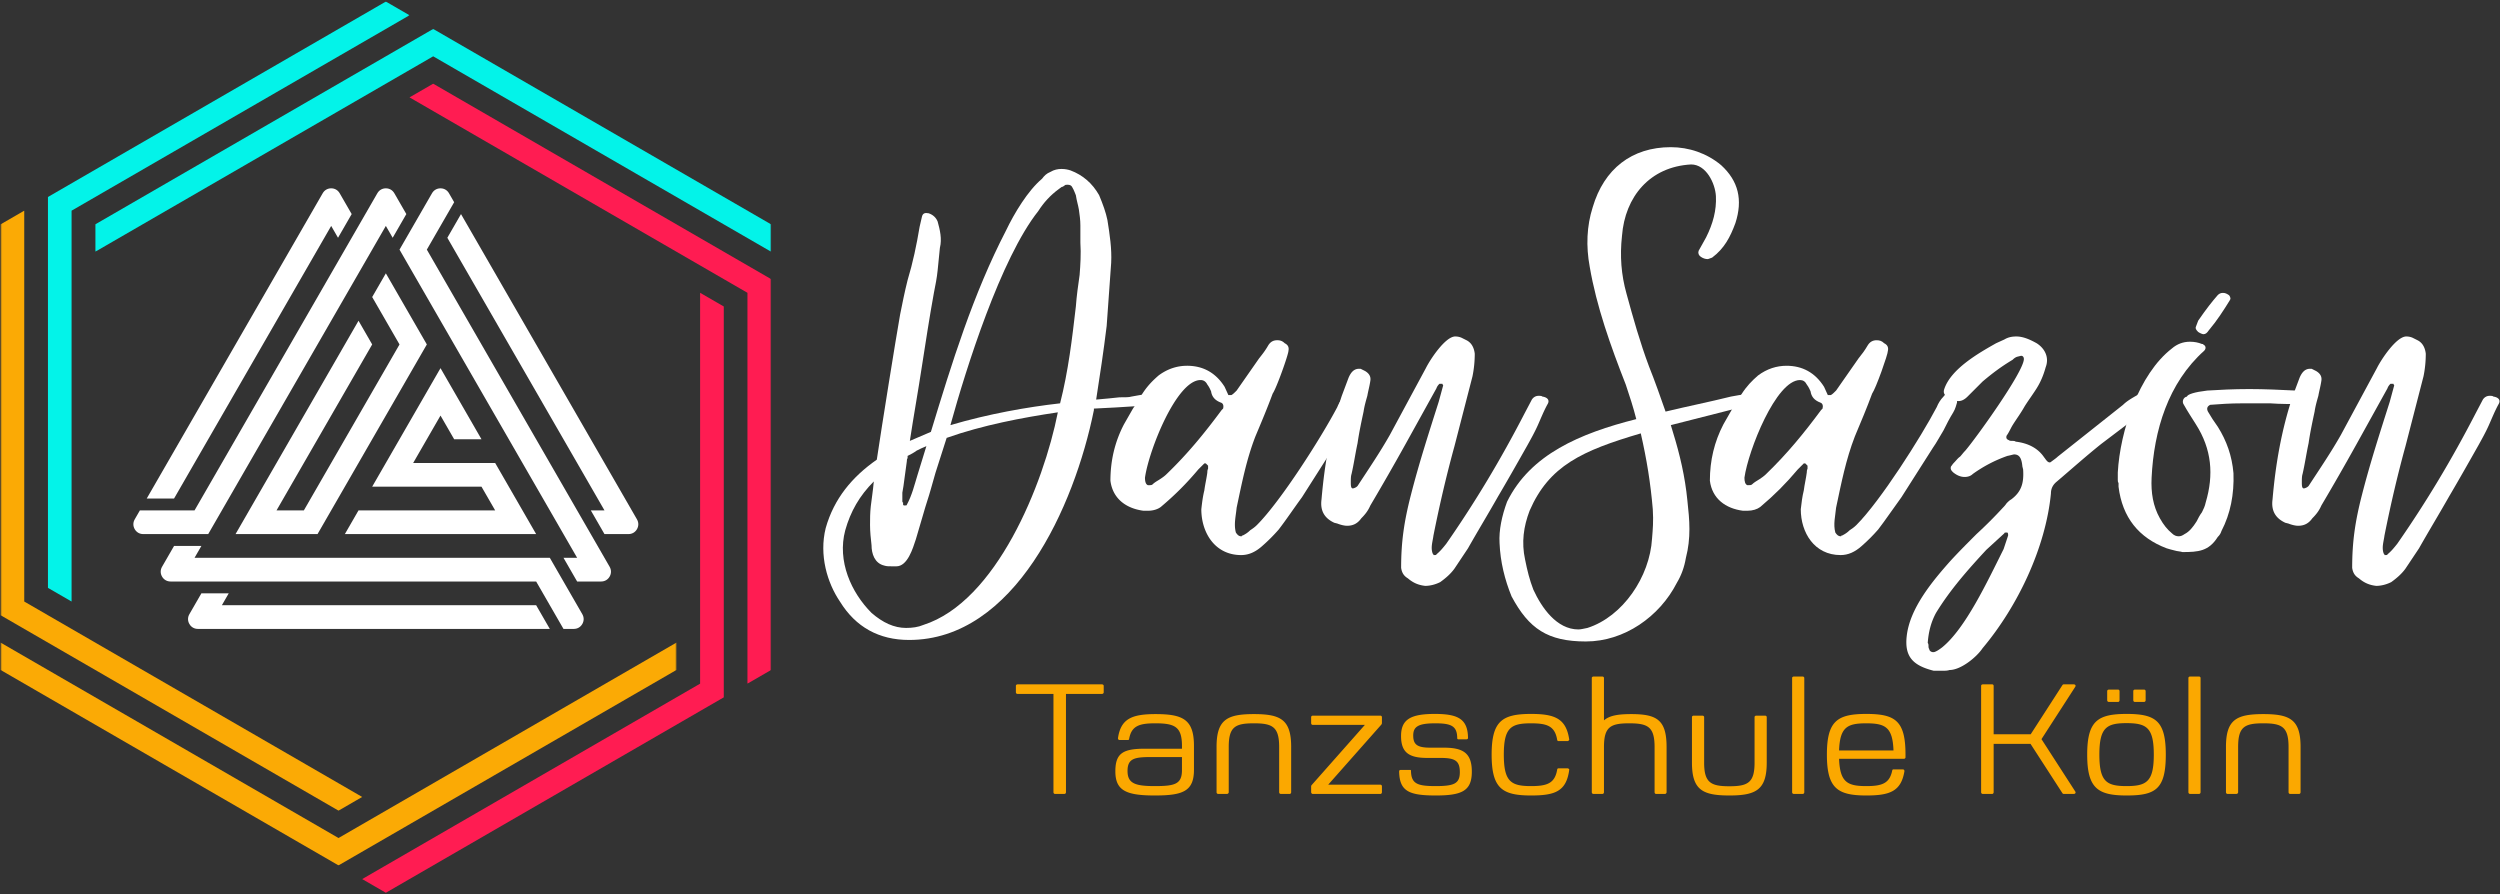 <svg xmlns="http://www.w3.org/2000/svg" width="1473" height="527" fill="none"><rect width="100%" height="100%" fill="#333333" stroke="none"/><path fill="#fff" d="M535.64 377.065c61.969 0 97.375-78.344 108.886-135.443v-.885c9.292-.443 17.26-.886 23.458-1.328 6.193-.443 10.177-.886 11.948-1.329l2.656-1.323c.443-.442 1.328-2.656 0-3.098-1.328-.443-2.213-.886-2.656-.886-.885-.443-2.213-.443-3.984-.443-3.099 0-6.193.886-9.292 1.329-1.328.442-3.542.442-7.083.442-3.985.443-8.412.886-13.719 1.328 2.208-14.166 4.422-28.77 6.193-43.38l2.656-37.177c.443-8.411-.885-16.818-2.214-25.229-.885-4.427-2.656-9.297-4.869-14.604-3.98-7.084-9.735-11.953-16.818-14.61-1.328-.442-3.099-.885-5.313-.885-2.213 0-4.421.443-6.635 1.771-2.214.885-3.542 2.213-4.87 3.984-8.411 7.083-16.375 20.36-21.245 30.542-19.474 37.62-31.869 77.901-44.26 118.62l-12.396 5.312c2.214-14.609 4.87-29.213 7.083-43.823 2.214-14.161 4.428-28.765 7.084-43.375.885-4.427 1.765-8.849 2.208-13.276l1.328-13.281c1.328-5.307 0-10.62-1.328-15.49-.885-2.213-2.651-3.984-5.307-4.869-2.214-.443-3.542 0-3.985 2.213l-1.328 5.755c-1.77 10.62-3.984 21.245-7.083 31.427-1.771 7.078-3.099 13.719-4.427 20.36-2.656 15.047-10.62 64.62-13.719 85.422-14.604 10.182-25.229 23.015-30.099 40.276-3.984 15.937.886 32.312 8.412 43.38 9.291 15.047 23.015 22.573 40.718 22.573zm-1.77-7.084c-7.079 0-13.719-3.099-20.36-8.854-11.948-11.948-20.359-30.536-15.489-48.687 3.099-11.063 8.406-20.36 16.817-28.766-.442 5.307-1.328 10.62-1.77 14.604-.443 3.985-.443 7.526-.443 11.068 0 3.979.443 7.964.885 11.948 0 4.87 1.771 10.625 7.526 11.953 1.328.438 2.657.438 4.87.438h2.208c6.641 0 9.74-10.62 11.511-15.933 1.328-4.87 3.099-10.177 4.427-15.047 1.328-4.869 3.099-9.739 4.427-14.609 1.771-6.635 3.536-12.391 5.75-19.031l3.542-11.063c21.244-7.526 44.703-11.953 65.505-15.052-8.406 42.495-36.292 111.542-79.224 125.261-3.099 1.328-6.641 1.77-10.182 1.77zm-1.329-72.145-.442-.443v-1.328c-.443 0-.443-.443-.443-.886v-4.869c.443-2.214.885-5.308 1.328-8.849.443-3.099.886-6.641 1.328-9.74 0-.443 0-1.328.443-1.771v-1.328c1.771-.885 3.542-1.771 5.313-3.099 1.77-.885 3.541-1.771 5.755-2.656l-5.313 17.265c-1.771 5.75-3.099 11.506-6.198 17.261 0 .443-.442.443-1.771.443zm27.443-47.36c9.297-33.64 29.656-98.26 51.787-126.146 3.099-4.869 7.083-9.291 11.948-12.833.442-.443 1.328-.885 1.77-1.328.443 0 1.329-.443 1.771-.885.443-.443.886-.443 1.771-.443 1.328 0 2.214.443 2.656 1.328 1.328 2.213 1.771 3.984 2.214 4.87.443 3.099 1.328 5.75 1.771 8.406.442 3.099.885 6.198.885 9.297v10.177c.443 6.641 0 13.281-.443 19.036-.885 6.193-1.77 12.391-2.213 18.589-2.214 19.031-4.427 38.062-9.297 57.099-19.474 2.208-42.047 6.193-64.62 12.833z"/><path fill="#fff" d="M731.275 327.049c4.427 0 8.412-1.771 12.396-5.313a101.463 101.463 0 0 0 9.735-9.739c4.427-5.75 8.854-12.391 13.724-19.031l18.588-29.214c2.214-3.094 3.984-6.635 6.198-10.177 1.766-3.542 3.536-7.083 5.75-10.625 1.328-2.214 1.771-4.427 2.214-5.75v-1.771c-.443-2.213-2.214-3.099-5.313-3.099-1.328 0-2.213.443-2.651 1.328-1.771 1.771-3.099 3.985-3.984 6.193-9.297 17.708-33.198 55.328-47.36 69.495-1.328 1.323-2.656 2.208-3.984 3.094-1.328 1.328-2.656 2.213-4.427 3.099h-.443c0 .442 0 .442-.443.442-1.328 0-2.213-.885-3.099-2.213-1.328-4.865 0-9.735.443-14.604 3.099-14.605 5.755-28.329 11.068-42.047 3.542-8.412 7.078-16.823 10.177-25.229 2.213-3.099 9.297-23.016 9.297-25.23.443-2.213-.443-3.541-2.214-4.427-1.328-1.328-2.656-1.771-4.427-1.771-2.213 0-3.984.886-5.312 3.099-1.771 3.099-3.537 5.313-5.308 7.526l-13.281 19.032c-1.328 1.328-2.213 2.213-3.099 2.656h-1.771l-2.213-4.87c-5.307-8.411-12.834-12.396-22.13-12.396-5.75 0-11.506 1.771-16.818 5.756-3.542 3.098-6.641 6.197-9.74 11.067-1.765 3.099-3.536 5.75-5.307 8.406a44015.52 44015.52 0 0 0-5.312 9.297c-5.313 10.183-7.969 21.245-7.969 33.198 1.328 10.62 9.297 16.375 19.474 17.703h2.656c3.099 0 5.755-.885 7.526-2.213 8.411-7.083 15.047-13.719 22.13-22.13l3.542-3.542h.885l1.328 1.328v1.771c-.442.885-.442 1.771-.442 2.213-.443 3.542-1.328 7.084-1.771 10.62-.886 3.542-1.328 7.084-1.771 11.068 0 13.719 7.969 27 23.458 27zm-54.885-41.167c-1.328-.437-1.771-2.208-1.771-4.422 2.214-15.937 18.594-57.541 32.755-57.541 1.771 0 3.099.885 3.985 2.656 1.328 1.771 1.771 3.099 2.213 3.984.443 3.099 2.214 5.313 5.755 6.641 1.323.443 1.766 1.766 1.323 3.536 0 0-.437.443-.88.886-10.182 13.724-19.922 25.672-32.312 37.625-1.328 1.328-2.657 2.213-3.985 3.099-1.328.885-3.099 1.771-4.427 3.099-.442.437-1.328.437-2.656.437z"/><path fill="#fff" d="M839.713 345.195c3.099 0 6.198-.885 8.854-2.214 3.099-2.213 6.198-4.869 8.411-7.968l7.964-11.948c5.755-10.183 11.953-20.36 17.708-30.542 5.75-9.734 11.506-19.917 17.261-30.099 2.213-3.979 4.427-7.963 6.198-11.948 1.77-3.984 3.536-8.411 5.75-12.396 1.328-2.208 0-3.979-3.094-4.421-.443-.443-1.328-.443-2.214-.443-1.77 0-3.099.885-3.984 2.213l-4.427 8.407c-13.719 26.557-28.771 51.786-46.031 76.573-1.771 2.213-3.542 4.427-5.756 6.197 0 .443-.442.443-1.77.443 0-.443 0-.443-.443-.885-1.328-3.542 0-7.084.443-10.625 3.541-17.703 7.526-34.964 12.395-52.672l10.62-41.162a67.471 67.471 0 0 0 1.328-13.276c-.442-3.984-2.213-6.64-4.869-7.968l-2.657-1.329c-.88-.442-2.208-.885-3.979-.885-5.755 0-14.609 13.281-17.265 18.589l-21.245 39.395c-5.75 10.178-12.391 19.917-19.032 30.094-.442.443-.885.886-2.213 1.328-1.328.443-1.771-.442-1.771-3.093 0-2.214 0-3.985.443-5.313 1.328-5.755 2.213-11.953 3.541-18.146.886-6.198 2.214-12.396 3.542-18.594.443-3.098 1.328-6.192 2.214-9.291.442-2.656 1.328-5.755 1.771-8.854.442-2.657-.886-4.427-3.099-5.756l-2.657-1.328h-.885c-3.099 0-4.87 2.214-6.198 5.313l-3.984 10.625c-6.636 19.916-10.178 40.276-11.948 61.078-.886 6.641 1.77 11.068 7.526 13.724l1.771.443c2.208.885 4.421 1.323 5.75 1.323 3.541 0 6.197-1.323 8.411-4.422 2.214-2.214 3.984-4.427 5.313-7.526a1550.691 1550.691 0 0 0 20.802-36.292l18.145-32.755c.443-1.328 1.329-2.214 1.771-2.657h1.771s0 .443.443.886l-2.656 9.739c-5.756 18.146-11.506 35.849-16.375 54.881-3.985 15.494-5.756 27.442-5.756 42.932.443 3.099 1.771 4.87 3.985 6.198 3.099 2.656 6.198 3.984 10.177 4.427z"/><path fill="#fff" d="M934.433 377.95c22.573 0 43.375-14.609 53.558-34.526 2.656-4.427 4.427-9.297 5.312-14.604 3.099-11.953 2.214-22.13.885-34.084-1.328-13.718-4.427-27-8.411-39.833l-1.328-4.427 48.691-12.396 2.65-1.323c.45-.442 1.33-2.656 0-3.099-1.33-.442-2.21-.885-2.65-.885-.89-.443-2.22-.443-3.99-.443-3.1 0-6.2.886-9.29 1.328-12.4 3.099-25.672 5.75-38.51 8.849-3.099-8.849-6.198-17.703-9.734-26.557-5.313-14.161-9.297-28.323-13.282-42.932-3.099-11.063-3.984-22.13-2.656-34.078 1.771-23.016 16.38-40.724 40.724-42.052 8.848 0 14.158 11.067 14.608 18.593.44 8.407-1.77 16.375-5.76 24.344l-4.43 7.964c-.44 1.328 0 2.656 1.33 3.541 1.33.886 2.66 1.328 3.99 1.328.44 0 1.32-.442 2.65-.885 7.09-5.313 10.63-11.948 13.72-20.359 4.43-13.719 1.77-24.787-8.4-34.084-8.42-7.078-19.036-10.62-29.661-10.62-23.016 0-39.391 12.834-46.031 35.407-3.542 11.067-3.985 23.015-1.771 34.968 3.984 23.459 12.396 46.917 21.245 69.49 2.213 6.641 4.427 13.276 6.197 20.359-33.197 8.412-62.406 20.802-76.13 48.688-3.099 8.411-4.87 16.818-4.427 24.344.443 11.067 3.099 21.687 7.083 31.427 10.183 19.031 21.245 26.557 43.818 26.557zm-4.427-7.083c-12.833 0-21.687-12.839-26.557-23.459-2.209-5.755-3.537-11.067-4.865-17.703-2.213-10.182-.885-19.479 2.656-28.771 11.506-26.557 30.98-35.411 65.506-45.588 3.541 15.489 5.755 29.213 7.078 44.703.443 7.083 0 11.948-.438 17.26-1.328 22.573-17.265 46.032-38.067 52.672-2.214.443-3.985.886-5.313.886z"/><path fill="#fff" d="M1084.48 327.049c4.43 0 8.41-1.771 12.39-5.313 3.54-3.098 6.64-6.197 9.74-9.739 4.43-5.75 8.85-12.391 13.72-19.031l18.59-29.214c2.21-3.094 3.99-6.635 6.2-10.177 1.76-3.542 3.54-7.083 5.75-10.625 1.33-2.214 1.77-4.427 2.21-5.75v-1.771c-.44-2.213-2.21-3.099-5.31-3.099-1.33 0-2.21.443-2.65 1.328-1.77 1.771-3.1 3.985-3.99 6.193-9.29 17.708-33.19 55.328-47.35 69.495-1.33 1.323-2.66 2.208-3.99 3.094-1.33 1.328-2.66 2.213-4.43 3.099h-.44c0 .442 0 .442-.44.442-1.33 0-2.22-.885-3.1-2.213-1.33-4.865 0-9.735.44-14.604 3.1-14.605 5.76-28.329 11.07-42.047 3.54-8.412 7.08-16.823 10.18-25.229 2.21-3.099 9.29-23.016 9.29-25.23.45-2.213-.44-3.541-2.21-4.427-1.33-1.328-2.66-1.771-4.43-1.771-2.21 0-3.98.886-5.31 3.099-1.77 3.099-3.54 5.313-5.31 7.526l-13.28 19.032c-1.33 1.328-2.21 2.213-3.1 2.656h-1.77l-2.21-4.87c-5.31-8.411-12.83-12.396-22.13-12.396-5.75 0-11.51 1.771-16.82 5.756-3.54 3.098-6.64 6.197-9.74 11.067-1.76 3.099-3.54 5.75-5.31 8.406l-5.31 9.297c-5.31 10.183-7.97 21.245-7.97 33.198 1.33 10.62 9.3 16.375 19.48 17.703h2.65c3.1 0 5.76-.885 7.53-2.213 8.41-7.083 15.05-13.719 22.13-22.13 1.33-1.328 2.21-2.214 3.54-3.542h.89l1.32 1.328v1.771c-.44.885-.44 1.771-.44 2.213-.44 3.542-1.33 7.084-1.77 10.62-.88 3.542-1.33 7.084-1.77 11.068 0 13.719 7.97 27 23.46 27zm-54.89-41.167c-1.33-.437-1.77-2.208-1.77-4.422 2.22-15.937 18.6-57.541 32.76-57.541 1.77 0 3.1.885 3.98 2.656 1.33 1.771 1.77 3.099 2.22 3.984.44 3.099 2.21 5.313 5.75 6.641 1.32.443 1.77 1.766 1.32 3.536 0 0-.43.443-.88.886-10.18 13.724-19.92 25.672-32.31 37.625-1.33 1.328-2.66 2.213-3.98 3.099-1.33.885-3.1 1.771-4.43 3.099-.44.437-1.33.437-2.66.437z"/><path fill="#fff" d="M1139.36 395.211h4.43c2.21 0 3.54 0 4.87-.443 6.64 0 15.93-7.526 19.47-12.839 20.81-24.781 37.18-59.307 40.28-91.177 0-3.099 1.33-5.307 3.54-7.078 8.85-7.526 17.26-15.052 26.12-22.13l29.21-22.135c3.54-3.094 3.1-5.75-.89-7.079-1.77-.442-3.1-.885-3.54-.885-.88 0-2.21.443-3.54 1.328-3.1 1.771-6.2 3.542-8.41 5.75l-38.5 30.542c-.89.885-2.22 1.771-3.99 3.099-.44.442-1.33.442-2.21-.443-.89-.885-1.33-1.771-1.77-2.214-3.54-5.312-9.3-8.406-16.82-9.291-.44-.443-1.33-.443-1.77-.443-.89 0-1.77 0-2.21-.443-1.33-.442-1.78-1.328-1.33-2.656 1.33-1.771 2.21-3.984 3.54-6.198 2.21-3.541 4.86-7.083 7.08-11.067 2.21-3.537 4.87-7.079 7.08-10.62 2.21-3.542 3.98-7.526 5.31-12.396 2.22-5.75-.44-11.063-5.31-14.162-3.98-2.213-7.97-3.984-11.95-3.984-2.65 0-4.87.443-7.08 1.771l-4.87 2.213c-10.18 5.756-26.56 15.047-30.54 27-.45 1.329-.45 2.657.88 3.985l3.54 2.213c.89.443 2.22.886 3.99.886s3.54-.886 5.31-2.656c3.1-3.099 5.76-5.756 8.85-8.855 5.76-4.869 11.07-8.854 17.71-12.833.44-.443 1.33-1.328 2.65-1.771l1.78-.443c1.32-.442 2.2.443 2.2 1.771 0 7.521-28.76 47.36-34.52 53.995-1.32 1.328-2.21 2.656-3.1 3.542-1.32.885-2.21 2.213-3.54 3.541-.88.886-1.33 1.771-1.77 2.214-.44 1.328 0 2.214.89 3.099l.44.443c2.21 1.77 4.43 2.656 6.64 2.656 1.77 0 3.54-.443 4.87-1.771 6.19-4.427 12.83-7.969 20.36-10.625 2.21-.443 3.54-.885 3.98-.885 3.1 0 4.43 2.213 4.87 7.083l.44 1.771c.44 7.083-.44 12.833-7.08 17.703-.88.443-1.77 1.328-2.65 2.213a16.636 16.636 0 0 1-2.22 2.657 256.293 256.293 0 0 1-15.49 15.489c-5.31 5.313-10.62 10.625-15.49 15.938-10.62 11.948-23.9 27.88-25.67 44.26-1.33 11.948 3.54 17.261 15.93 20.36zm.45-11.068c-1.33.443-3.1-.443-3.1-1.771-.44-.443-.44-1.328-.44-1.766 0-.442 0-1.328-.45-1.77.45-6.198 1.77-11.954 4.87-17.709 8.41-13.718 18.59-25.229 29.65-37.177l10.63-9.739c0-.443.44-.443 1.77-.443.44.443.44.885.44 1.771l-2.65 7.968c-9.74 19.474-22.58 46.917-36.3 57.98-1.77 1.328-3.09 2.213-4.42 2.656z"/><path fill="#fff" d="M1285.86 325.278c9.3 0 15.5-.442 20.81-8.854 1.32-1.328 1.77-2.213 2.21-3.542 5.31-10.177 7.53-21.687 7.08-34.078-.88-10.182-3.98-19.031-9.29-27.442-2.21-3.099-3.98-5.756-5.75-8.855-.89-1.77-.45-3.098 1.32-3.984 5.75-.443 11.51-.88 19.04-.88h16.37c5.76.437 12.84.437 20.8.437 2.22-.437 2.66-1.765 1.33-3.979-1.33-1.771-3.98-3.099-7.08-3.984-8.85-.443-18.59-.886-27.44-.886-9.3 0-17.71.443-24.79.886-7.52.885-11.51 2.213-11.95 3.542-2.21.442-3.1 3.098-1.77 4.864 2.21 3.984 4.87 7.969 7.08 11.511 9.3 14.604 10.63 29.656 5.76 46.031-.44 2.213-1.33 3.984-2.21 5.755-1.33 1.771-2.22 3.542-3.1 5.312-2.22 3.537-4.43 6.193-7.09 7.521-1.33.886-2.21 1.328-3.54 1.328-1.32 0-2.65-.442-3.98-1.77-2.65-2.214-4.87-4.865-7.08-8.849-3.99-7.084-5.31-15.052-4.87-23.901 1.33-27.886 9.74-55.771 30.98-74.802 1.33-1.329.89-3.099-.44-3.542 0-.443-.44-.443-.88-.443-2.22-.885-4.43-1.328-7.09-1.328-3.98 0-7.52 1.328-10.62 3.984-19.48 15.047-30.54 48.688-31.87 73.032v4.427c0 .442 0 1.328.44 1.771v2.208c2.22 18.151 11.95 30.099 28.33 36.297 1.33.442 3.1.885 4.87 1.328 1.33.443 3.1.443 4.42.885zm12.4-128.359c1.33 0 2.21-.885 3.1-2.214 4.87-5.75 8.85-11.948 12.39-17.703l.44-.885c0-.886-.44-1.771-.88-2.214-1.33-.885-2.22-1.328-3.54-1.328-1.33 0-2.22.443-3.1 1.328-3.1 3.542-6.64 7.969-11.51 15.052l-1.33 3.537c-.44.885 0 1.771 1.33 3.099 1.33.885 2.66 1.328 3.1 1.328z"/><path fill="#fff" d="M1400.06 345.195c3.1 0 6.2-.885 8.85-2.214 3.1-2.213 6.2-4.869 8.41-7.968l7.97-11.948c5.75-10.183 11.95-20.36 17.71-30.542 5.75-9.734 11.5-19.917 17.26-30.099 2.21-3.979 4.42-7.963 6.19-11.948 1.78-3.984 3.54-8.411 5.75-12.396 1.33-2.208 0-3.979-3.09-4.421-.44-.443-1.33-.443-2.21-.443-1.77 0-3.1.885-3.99 2.213l-4.42 8.407c-13.72 26.557-28.78 51.786-46.04 76.573-1.77 2.213-3.54 4.427-5.75 6.197 0 .443-.44.443-1.77.443 0-.443 0-.443-.44-.885-1.33-3.542 0-7.084.44-10.625 3.54-17.703 7.52-34.964 12.39-52.672l10.62-41.162a67.173 67.173 0 0 0 1.33-13.276c-.44-3.984-2.21-6.64-4.87-7.968l-2.65-1.329c-.88-.442-2.21-.885-3.98-.885-5.76 0-14.61 13.281-17.27 18.589l-21.24 39.395c-5.75 10.178-12.39 19.917-19.03 30.094-.45.443-.89.886-2.22 1.328-1.33.443-1.77-.442-1.77-3.093 0-2.214 0-3.985.44-5.313 1.33-5.755 2.22-11.953 3.55-18.146.88-6.198 2.21-12.396 3.54-18.594.44-3.098 1.32-6.192 2.21-9.291.44-2.656 1.33-5.755 1.77-8.854.44-2.657-.88-4.427-3.1-5.756l-2.65-1.328h-.89c-3.1 0-4.87 2.214-6.2 5.313l-3.98 10.625c-6.64 19.916-10.18 40.276-11.95 61.078-.89 6.641 1.77 11.068 7.53 13.724l1.77.443c2.21.885 4.42 1.323 5.75 1.323 3.54 0 6.2-1.323 8.41-4.422 2.21-2.214 3.98-4.427 5.31-7.526a1539.925 1539.925 0 0 0 20.8-36.292l18.15-32.755c.44-1.328 1.33-2.214 1.77-2.657h1.77s0 .443.44.886l-2.65 9.739c-5.76 18.146-11.51 35.849-16.38 54.881-3.98 15.494-5.75 27.442-5.75 42.932.44 3.099 1.77 4.87 3.98 6.198 3.1 2.656 6.2 3.984 10.18 4.427z"/><path fill="#FBA800" d="M599.588 403.225c-.615 0-1.021.411-1.021.823v3.89c0 .516.406.922 1.021.922h21.109v57.891c0 .614.412 1.026.922 1.026h5.531c.516 0 .922-.412.922-1.026V408.86h21.214c.51 0 1.02-.406 1.02-.922v-3.89c0-.412-.51-.823-1.02-.823h-49.698zm81.35 17.52c-13.932 0-20.593 2.667-22.234 14.245 0 .614.411 1.026.922 1.026h5.021c.307 0 .515-.208.614-.516 1.334-7.786 5.943-9.323 15.37-9.323 11.479 0 15.781 1.948 15.781 13.318v1.641h-21.724c-12.906 0-17.521 2.562-17.521 13.323 0 11.369 6.355 14.239 23.261 14.239 16.495 0 23.052-2.458 23.052-15.161v-14.042c0-15.469-6.349-18.75-22.542-18.75zm-.51 42.422c-11.375 0-16.089-1.438-16.089-8.917 0-7.375 4.099-8.198 14.037-8.198h18.036v7.688c0 8.297-4.203 9.427-15.984 9.427zm42.514 4.609c.516 0 1.026-.411 1.026-1.026v-26.64c0-11.886 3.792-13.933 14.86-13.933 10.859 0 14.854 2.047 14.854 13.933v26.64c0 .615.411 1.026.922 1.026h5.328c.411 0 .823-.411.823-1.026v-26.64c0-16.084-6.151-19.365-21.927-19.365-15.886 0-22.032 3.281-22.032 19.365v26.64c0 .615.412 1.026.922 1.026h5.224zm91.291-45.286c0-.412-.411-.823-.823-.823h-39.958c-.51 0-.922.411-.922.823v3.583c0 .615.412 1.026.922 1.026h30.74l-31.354 35.453c-.204.204-.308.511-.308.922v3.276c0 .209.209 1.026.922 1.026h39.958c.412 0 .823-.411.823-1.026v-3.484c0-.51-.411-.922-.823-.922h-30.838l31.354-35.448c.203-.307.307-.614.307-.922v-3.484zm31.758 46.209c15.474 0 21.208-2.766 21.208-14.037s-5.427-14.141-16.698-14.141h-7.89c-7.584 0-9.938-1.843-9.938-7.171 0-5.224 2.969-7.172 13.011-7.172 9.531 0 12.911 1.64 12.911 8.916.104.308.307.511.615.511h4.817c.615 0 1.021-.412.922-1.026-.208-11.063-6.047-13.933-19.573-13.933-14.14 0-19.875 3.178-19.875 13.011 0 9.531 4.407 12.911 15.37 12.911h7.682c8.506 0 11.579 1.433 11.579 8.401 0 6.865-3.589 8.198-14.344 8.198-10.656 0-14.344-1.333-14.448-9.119 0-.308-.203-.412-.511-.412h-5.432c-.719 0-1.026.307-1.026.922.208 11.682 5.844 14.141 21.62 14.141zm56.145 0c14.141 0 20.698-2.459 22.438-14.959.104-.203 0-.51-.203-.719-.209-.098-.412-.307-.615-.307h-5.635c-.308 0-.516.307-.615.615-1.333 8.302-6.047 9.838-15.474 9.838-11.781 0-15.984-2.666-15.984-18.547 0-15.88 4.203-18.442 15.984-18.442 9.427 0 14.141 1.536 15.474 9.838.099.308.307.615.615.615h5.635c.203 0 .406-.208.615-.412.203-.203.307-.411.203-.614-1.844-12.193-8.401-14.959-22.438-14.959-17.109 0-23.26 4.198-23.26 23.974 0 19.875 6.151 24.079 23.26 24.079zm58.911-47.954c-7.583 0-12.703.823-15.984 3.693v-25c0-.411-.412-.823-.922-.823h-5.224c-.615 0-1.026.412-1.026.823v67.313c0 .614.411 1.026 1.026 1.026h5.224c.51 0 .922-.412.922-1.026V440.11c0-11.885 3.895-13.932 14.859-13.932 10.963 0 14.958 2.047 14.958 13.932v26.641c0 .614.406 1.026.818 1.026h5.328c.412 0 .922-.412.922-1.026V440.11c0-16.083-5.839-19.365-20.901-19.365zm57.893 47.953c15.77 0 22.02-3.38 22.02-19.364V422.49c0-.412-.41-.823-.92-.823h-5.33c-.51 0-.92.411-.92.823v26.844c0 11.781-3.89 13.932-14.85 13.932-10.97 0-14.86-2.151-14.86-13.932V422.49c0-.412-.42-.823-.93-.823h-5.324c-.511 0-.922.411-.922.823v26.844c0 16.088 6.246 19.364 22.036 19.364zm43.23-.921c.51 0 .92-.412.92-1.026v-67.313c0-.411-.41-.823-.92-.823h-5.23c-.61 0-1.02.412-1.02.823v67.313c0 .614.41 1.026 1.02 1.026h5.23zm37.5-47.131c-17.11 0-23.26 4.099-23.26 23.974 0 19.776 6.15 24.079 23.26 24.079 13.83 0 20.49-2.459 22.43-14.344 0-.511-.3-1.026-.92-1.026h-5.63c-.31 0-.51.208-.62.515-1.53 7.787-6.05 9.323-15.37 9.323-11.16 0-15.47-2.359-15.98-16.088h38.22c.51 0 .92-.406.92-.818v-1.641c0-19.875-5.94-23.974-23.05-23.974zm-.11 5.532c11.27 0 15.57 2.255 16.09 15.984h-32.07c.51-13.729 4.82-15.984 15.98-15.984zm123.25-21.62c.11-.307.21-.615 0-.922-.2-.203-.51-.411-.81-.411h-6.05c-.41 0-.61.208-.82.515l-18.64 28.891h-21.83v-28.583c0-.412-.41-.823-.82-.823h-5.53c-.62 0-1.03.411-1.03.823v62.703c0 .614.41 1.026 1.03 1.026h5.53c.41 0 .82-.412.82-1.026v-28.485h21.72l18.75 29c.21.308.41.511.82.511h6.05c.3 0 .61-.203.81-.412.21-.307.11-.713 0-.922l-19.97-30.942 19.97-30.943zm25.21 9.016c.41 0 .82-.407.82-1.021v-5.328c0-.516-.41-.922-.82-.922h-5.43c-.62 0-1.03.406-1.03.922v5.328c0 .614.41 1.021 1.03 1.021h5.43zm15.26 0c.52 0 .93-.407.93-1.021v-5.328a.918.918 0 0 0-.93-.922h-5.42c-.52 0-.93.406-.93.922v5.328c0 .614.41 1.021.93 1.021h5.42zm-10.24 55.125c17.11 0 23.05-3.792 23.05-24.079 0-19.875-5.94-23.974-23.05-23.974s-23.26 4.099-23.26 23.974c0 19.776 6.15 24.079 23.26 24.079zm-.11-5.532c-11.78 0-15.98-2.666-15.98-18.547 0-15.88 4.2-18.546 15.98-18.546 11.89 0 16.09 2.666 16.09 18.546 0 15.881-4.2 18.547-16.09 18.547zm42.73 4.61c.51 0 .92-.412.92-1.026v-67.313c0-.411-.41-.823-.92-.823h-5.23c-.61 0-1.02.412-1.02.823v67.313c0 .614.41 1.026 1.02 1.026h5.23zm22.02-.001c.52 0 1.03-.411 1.03-1.026v-26.64c0-11.886 3.79-13.933 14.86-13.933 10.86 0 14.85 2.047 14.85 13.933v26.64c0 .615.41 1.026.92 1.026h5.33c.41 0 .83-.411.83-1.026v-26.64c0-16.084-6.16-19.365-21.93-19.365-15.89 0-22.03 3.281-22.03 19.365v26.64c0 .615.41 1.026.92 1.026h5.22z"/><path fill="#fff" fill-rule="evenodd" d="m259.542 216.911 24.151 41.902h-16.099l-8.052-13.964-16.099 27.932h48.302l24.151 41.901H203.188l8.052-13.968h80.505l-8.052-13.964h-64.407l40.256-69.839zm-72.453 97.771h-48.308l72.459-125.703 8.046 13.969-56.354 97.766h16.104l56.355-97.766-16.105-27.932 8.053-13.969 24.151 41.901-64.401 111.734zM86.453 293.729l103.682-179.875c1.063-1.843 2.881-2.896 5-2.896 2.12 0 3.943 1.053 5 2.896l7.079 12.276-8.053 13.964-4.026-6.979-92.583 160.614H86.453z" clip-rule="evenodd"/><path fill="#fff" fill-rule="evenodd" d="m231.365 140.099-4.026-6.985-96.61 167.599h.005l-8.052 13.969H84.375c-2.115 0-3.938-1.052-5-2.89-1.057-1.839-1.057-3.948 0-5.787l3.052-5.292h32.203l107.709-186.859c1.057-1.839 2.88-2.891 5-2.891 2.119 0 3.942 1.052 5 2.891l7.078 12.276-8.052 13.969zm40.255-13.969 103.682 179.875c1.058 1.839 1.058 3.948 0 5.787-1.062 1.838-2.88 2.89-5 2.89h-14.151l-8.052-13.968h8.052l-92.583-160.615 8.052-13.969z" clip-rule="evenodd"/><path fill="#fff" fill-rule="evenodd" d="m235.391 147.078 19.151-33.224c1.062-1.839 2.88-2.891 5-2.891 2.119 0 3.942 1.052 5 2.891l3.052 5.292-12.078 20.953-4.021 6.979 107.703 186.865c1.062 1.838 1.062 3.947 0 5.781-1.057 1.838-2.88 2.896-5 2.896h-14.151L332 328.651h8.047l-96.609-167.604-8.047-13.969zm88.557 223.474H116.583c-2.119 0-3.942-1.052-5-2.89-1.062-1.839-1.062-3.948 0-5.787l7.073-12.276h16.105l-4.026 6.99h185.161l8.052 13.963z" clip-rule="evenodd"/><path fill="#fff" fill-rule="evenodd" d="m323.948 328.651 3.911 6.786L332 342.62l11.099 19.255c1.062 1.838 1.062 3.948 0 5.786-1.057 1.839-2.88 2.891-5 2.891H332l-8.052-13.964-4.026-6.989-4.026-6.979H100.479c-2.12 0-3.938-1.058-5-2.891-1.063-1.839-1.063-3.948 0-5.786l7.078-12.276h16.099l-4.026 6.984h209.318z" clip-rule="evenodd"/><mask id="a" width="214" height="356" x="28" y="0" maskUnits="userSpaceOnUse" style="mask-type:luminance"><path fill="#fff" d="M28 .688h213.333v354.645H28V.687z"/></mask><g mask="url(#a)"><path fill="#03F3E9" fill-rule="evenodd" d="M42.172 124.136v230.286l-13.943-8.062V116.073L227.338.927l13.943 8.063-199.11 115.146z" clip-rule="evenodd"/></g><mask id="b" width="399" height="133" x="56" y="16" maskUnits="userSpaceOnUse" style="mask-type:luminance"><path fill="#fff" d="M56 16.666h398.339v132.001H56v-132z"/></mask><g mask="url(#b)"><path fill="#03F3E9" fill-rule="evenodd" d="M255.229 33.182 56.115 148.323v-16.125L255.229 17.052l199.11 115.146v16.125L255.229 33.182z" clip-rule="evenodd"/></g><mask id="c" width="215" height="356" x="240" y="48" maskUnits="userSpaceOnUse" style="mask-type:luminance"><path fill="#fff" d="M240 48.666h214.339v354.667H240V48.666z"/></mask><g mask="url(#c)"><path fill="#FF1C52" fill-rule="evenodd" d="M440.396 172.521 241.287 57.375l13.942-8.063 199.11 115.141v230.292l-13.943 8.062V172.521z" clip-rule="evenodd"/></g><path fill="#FF1C52" fill-rule="evenodd" d="M412.505 402.807V172.516l13.948 8.067V410.87L227.339 526.016l-13.943-8.063 199.109-115.146z" clip-rule="evenodd"/><mask id="d" width="399" height="132" x="0" y="378" maskUnits="userSpaceOnUse" style="mask-type:luminance"><path fill="#fff" d="M.338 378h398.329v132H.338V378z"/></mask><g mask="url(#d)"><path fill="#FBAA05" fill-rule="evenodd" d="m199.453 493.761 199.109-115.146v16.125L199.448 509.886.338 394.74v-16.125l199.115 115.146z" clip-rule="evenodd"/></g><mask id="e" width="215" height="355" x="0" y="123" maskUnits="userSpaceOnUse" style="mask-type:luminance"><path fill="#fff" d="M.338 123.333h214.329V478H.338V123.333z"/></mask><g mask="url(#e)"><path fill="#FBAA05" fill-rule="evenodd" d="m14.286 354.422 199.11 115.146-13.943 8.062L.338 362.485V132.198l13.943-8.068.005 230.292z" clip-rule="evenodd"/></g></svg>